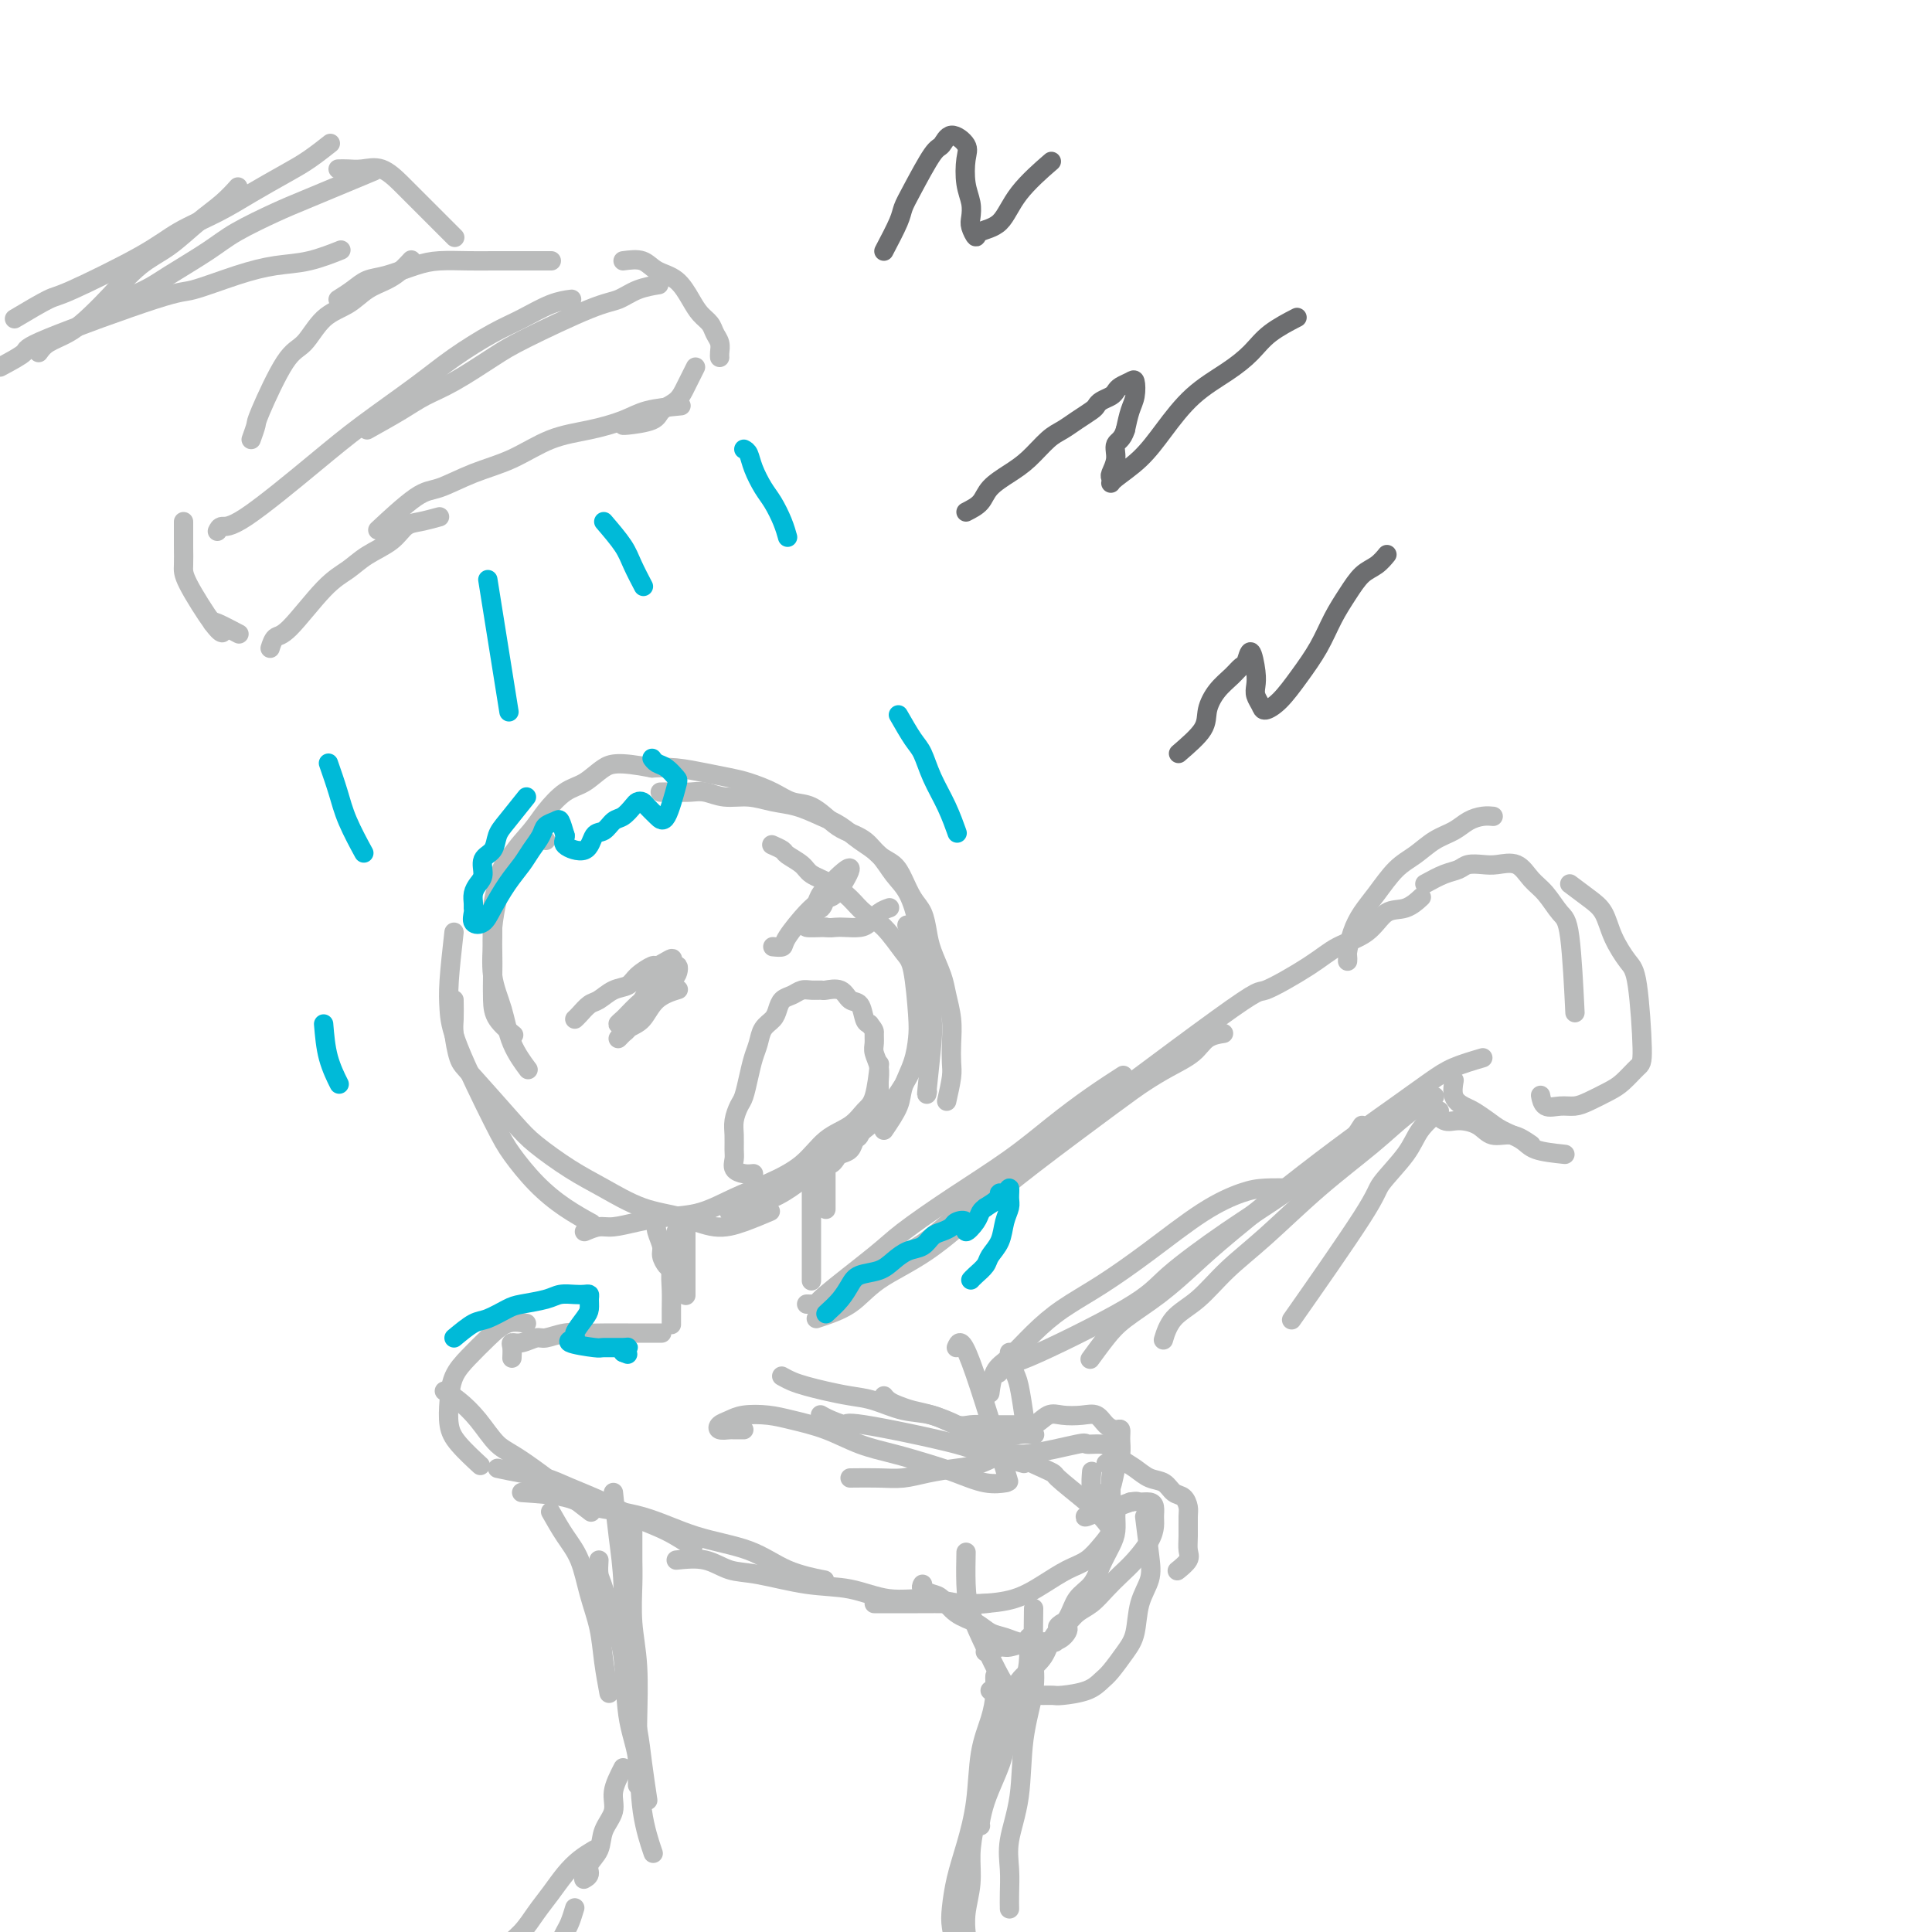 <svg viewBox='0 0 400 400' version='1.1' xmlns='http://www.w3.org/2000/svg' xmlns:xlink='http://www.w3.org/1999/xlink'><g fill='none' stroke='rgb(186,187,187)' stroke-width='4' stroke-linecap='round' stroke-linejoin='round'><path d='M8,73c0.483,-0.681 0.967,-1.361 2,-2c1.033,-0.639 2.616,-1.236 4,-2c1.384,-0.764 2.567,-1.695 4,-3c1.433,-1.305 3.114,-2.985 5,-5c1.886,-2.015 3.977,-4.365 6,-6c2.023,-1.635 3.979,-2.554 6,-4c2.021,-1.446 4.109,-3.418 6,-5c1.891,-1.582 3.586,-2.772 5,-4c1.414,-1.228 2.547,-2.494 3,-3c0.453,-0.506 0.227,-0.253 0,0'/><path d='M0,76c2.165,-1.160 4.331,-2.320 5,-3c0.669,-0.680 -0.157,-0.879 5,-3c5.157,-2.121 16.299,-6.164 22,-8c5.701,-1.836 5.963,-1.466 8,-2c2.037,-0.534 5.850,-1.972 9,-3c3.150,-1.028 5.638,-1.647 8,-2c2.362,-0.353 4.597,-0.441 7,-1c2.403,-0.559 4.972,-1.588 6,-2c1.028,-0.412 0.514,-0.206 0,0'/><path d='M3,66c2.766,-1.643 5.533,-3.286 7,-4c1.467,-0.714 1.635,-0.501 5,-2c3.365,-1.499 9.925,-4.712 14,-7c4.075,-2.288 5.663,-3.651 8,-5c2.337,-1.349 5.422,-2.684 8,-4c2.578,-1.316 4.649,-2.612 7,-4c2.351,-1.388 4.981,-2.867 7,-4c2.019,-1.133 3.428,-1.920 5,-3c1.572,-1.080 3.306,-2.451 4,-3c0.694,-0.549 0.347,-0.274 0,0'/><path d='M23,63c2.601,-1.055 5.203,-2.110 7,-3c1.797,-0.890 2.790,-1.614 5,-3c2.210,-1.386 5.638,-3.434 8,-5c2.362,-1.566 3.658,-2.652 6,-4c2.342,-1.348 5.731,-2.959 8,-4c2.269,-1.041 3.419,-1.511 7,-3c3.581,-1.489 9.595,-3.997 12,-5c2.405,-1.003 1.203,-0.502 0,0'/><path d='M70,35c0.600,-0.019 1.199,-0.038 2,0c0.801,0.038 1.803,0.135 3,0c1.197,-0.135 2.589,-0.500 4,0c1.411,0.500 2.841,1.864 4,3c1.159,1.136 2.048,2.042 3,3c0.952,0.958 1.966,1.968 3,3c1.034,1.032 2.086,2.085 3,3c0.914,0.915 1.690,1.690 2,2c0.310,0.310 0.155,0.155 0,0'/><path d='M52,91c0.435,-1.209 0.870,-2.417 1,-3c0.130,-0.583 -0.044,-0.539 1,-3c1.044,-2.461 3.307,-7.425 5,-10c1.693,-2.575 2.816,-2.759 4,-4c1.184,-1.241 2.428,-3.539 4,-5c1.572,-1.461 3.472,-2.083 5,-3c1.528,-0.917 2.683,-2.127 4,-3c1.317,-0.873 2.796,-1.409 4,-2c1.204,-0.591 2.132,-1.236 3,-2c0.868,-0.764 1.677,-1.647 2,-2c0.323,-0.353 0.162,-0.177 0,0'/><path d='M70,62c1.009,-0.635 2.018,-1.270 3,-2c0.982,-0.730 1.938,-1.555 3,-2c1.062,-0.445 2.230,-0.512 4,-1c1.770,-0.488 4.144,-1.399 6,-2c1.856,-0.601 3.196,-0.893 5,-1c1.804,-0.107 4.072,-0.029 6,0c1.928,0.029 3.515,0.008 5,0c1.485,-0.008 2.868,-0.002 4,0c1.132,0.002 2.015,0.001 3,0c0.985,-0.001 2.073,-0.000 3,0c0.927,0.000 1.693,0.000 2,0c0.307,-0.000 0.153,-0.000 0,0'/><path d='M45,110c0.220,-0.480 0.441,-0.959 1,-1c0.559,-0.041 1.458,0.357 5,-2c3.542,-2.357 9.727,-7.467 14,-11c4.273,-3.533 6.633,-5.487 10,-8c3.367,-2.513 7.740,-5.584 11,-8c3.260,-2.416 5.406,-4.178 8,-6c2.594,-1.822 5.634,-3.704 8,-5c2.366,-1.296 4.057,-2.007 6,-3c1.943,-0.993 4.139,-2.267 6,-3c1.861,-0.733 3.389,-0.924 4,-1c0.611,-0.076 0.306,-0.038 0,0'/><path d='M76,89c2.518,-1.407 5.036,-2.813 7,-4c1.964,-1.187 3.375,-2.153 5,-3c1.625,-0.847 3.463,-1.574 6,-3c2.537,-1.426 5.773,-3.552 8,-5c2.227,-1.448 3.445,-2.220 7,-4c3.555,-1.780 9.447,-4.568 13,-6c3.553,-1.432 4.767,-1.508 6,-2c1.233,-0.492 2.486,-1.402 4,-2c1.514,-0.598 3.290,-0.885 4,-1c0.710,-0.115 0.355,-0.057 0,0'/><path d='M129,54c1.451,-0.193 2.902,-0.385 4,0c1.098,0.385 1.842,1.349 3,2c1.158,0.651 2.730,0.989 4,2c1.270,1.011 2.239,2.693 3,4c0.761,1.307 1.314,2.237 2,3c0.686,0.763 1.504,1.357 2,2c0.496,0.643 0.669,1.335 1,2c0.331,0.665 0.821,1.302 1,2c0.179,0.698 0.048,1.457 0,2c-0.048,0.543 -0.014,0.869 0,1c0.014,0.131 0.007,0.065 0,0'/><path d='M144,76c-0.704,1.397 -1.408,2.795 -2,4c-0.592,1.205 -1.073,2.218 -2,3c-0.927,0.782 -2.301,1.334 -3,2c-0.699,0.666 -0.723,1.447 -2,2c-1.277,0.553 -3.805,0.880 -5,1c-1.195,0.120 -1.056,0.034 -1,0c0.056,-0.034 0.028,-0.017 0,0'/><path d='M141,84c-2.553,0.248 -5.107,0.496 -7,1c-1.893,0.504 -3.126,1.264 -5,2c-1.874,0.736 -4.388,1.448 -7,2c-2.612,0.552 -5.321,0.944 -8,2c-2.679,1.056 -5.329,2.774 -8,4c-2.671,1.226 -5.365,1.958 -8,3c-2.635,1.042 -5.211,2.393 -7,3c-1.789,0.607 -2.789,0.471 -5,2c-2.211,1.529 -5.632,4.723 -7,6c-1.368,1.277 -0.684,0.639 0,0'/><path d='M91,107c-1.408,0.381 -2.816,0.763 -4,1c-1.184,0.237 -2.144,0.330 -3,1c-0.856,0.670 -1.608,1.917 -3,3c-1.392,1.083 -3.423,2.001 -5,3c-1.577,0.999 -2.699,2.079 -4,3c-1.301,0.921 -2.779,1.683 -5,4c-2.221,2.317 -5.183,6.188 -7,8c-1.817,1.812 -2.489,1.565 -3,2c-0.511,0.435 -0.860,1.553 -1,2c-0.140,0.447 -0.070,0.224 0,0'/><path d='M38,108c-0.006,1.721 -0.012,3.442 0,5c0.012,1.558 0.042,2.953 0,4c-0.042,1.047 -0.156,1.744 1,4c1.156,2.256 3.580,6.069 5,8c1.420,1.931 1.834,1.980 2,2c0.166,0.020 0.083,0.010 0,0'/><path d='M44,129c-0.022,-0.222 -0.044,-0.444 1,0c1.044,0.444 3.156,1.556 4,2c0.844,0.444 0.422,0.222 0,0'/><path d='M113,174c-0.754,-0.333 -1.508,-0.665 -3,0c-1.492,0.665 -3.722,2.329 -5,4c-1.278,1.671 -1.604,3.351 -2,5c-0.396,1.649 -0.862,3.269 -1,5c-0.138,1.731 0.051,3.575 0,6c-0.051,2.425 -0.342,5.432 0,8c0.342,2.568 1.319,4.699 2,7c0.681,2.301 1.068,4.773 2,7c0.932,2.227 2.409,4.208 3,5c0.591,0.792 0.295,0.396 0,0'/><path d='M94,193c-0.412,3.680 -0.825,7.360 -1,10c-0.175,2.640 -0.114,4.239 0,6c0.114,1.761 0.279,3.685 2,8c1.721,4.315 4.998,11.020 7,15c2.002,3.980 2.730,5.235 4,7c1.270,1.765 3.083,4.040 5,6c1.917,1.960 3.939,3.605 6,5c2.061,1.395 4.160,2.542 5,3c0.840,0.458 0.420,0.229 0,0'/><path d='M94,207c0.021,1.487 0.043,2.975 0,4c-0.043,1.025 -0.149,1.588 0,3c0.149,1.412 0.555,3.672 1,5c0.445,1.328 0.931,1.722 3,4c2.069,2.278 5.723,6.438 8,9c2.277,2.562 3.177,3.525 5,5c1.823,1.475 4.569,3.461 7,5c2.431,1.539 4.546,2.631 7,4c2.454,1.369 5.247,3.014 8,4c2.753,0.986 5.467,1.311 8,2c2.533,0.689 4.885,1.741 7,2c2.115,0.259 3.992,-0.277 6,-1c2.008,-0.723 4.145,-1.635 5,-2c0.855,-0.365 0.427,-0.182 0,0'/><path d='M121,255c1.043,-0.446 2.086,-0.891 3,-1c0.914,-0.109 1.698,0.119 3,0c1.302,-0.119 3.122,-0.587 5,-1c1.878,-0.413 3.814,-0.773 6,-1c2.186,-0.227 4.621,-0.322 7,-1c2.379,-0.678 4.703,-1.938 7,-3c2.297,-1.062 4.569,-1.927 7,-3c2.431,-1.073 5.022,-2.356 7,-4c1.978,-1.644 3.343,-3.650 5,-5c1.657,-1.350 3.607,-2.044 5,-3c1.393,-0.956 2.229,-2.174 3,-3c0.771,-0.826 1.477,-1.261 2,-3c0.523,-1.739 0.864,-4.783 1,-6c0.136,-1.217 0.068,-0.609 0,0'/><path d='M151,251c1.780,-0.797 3.560,-1.595 5,-2c1.440,-0.405 2.542,-0.418 4,-1c1.458,-0.582 3.274,-1.731 5,-3c1.726,-1.269 3.362,-2.656 5,-4c1.638,-1.344 3.279,-2.644 5,-4c1.721,-1.356 3.523,-2.767 5,-4c1.477,-1.233 2.630,-2.289 4,-4c1.370,-1.711 2.956,-4.076 4,-6c1.044,-1.924 1.546,-3.405 2,-5c0.454,-1.595 0.860,-3.304 1,-5c0.140,-1.696 0.013,-3.380 0,-5c-0.013,-1.620 0.089,-3.177 0,-5c-0.089,-1.823 -0.370,-3.914 -1,-6c-0.630,-2.086 -1.609,-4.167 -2,-5c-0.391,-0.833 -0.196,-0.416 0,0'/><path d='M183,234c1.208,-1.777 2.415,-3.555 3,-5c0.585,-1.445 0.546,-2.558 1,-4c0.454,-1.442 1.399,-3.213 2,-5c0.601,-1.787 0.857,-3.592 1,-5c0.143,-1.408 0.173,-2.421 0,-5c-0.173,-2.579 -0.548,-6.724 -1,-9c-0.452,-2.276 -0.980,-2.682 -2,-4c-1.020,-1.318 -2.532,-3.546 -4,-5c-1.468,-1.454 -2.892,-2.132 -4,-3c-1.108,-0.868 -1.901,-1.924 -3,-3c-1.099,-1.076 -2.503,-2.172 -4,-3c-1.497,-0.828 -3.088,-1.388 -4,-2c-0.912,-0.612 -1.145,-1.274 -2,-2c-0.855,-0.726 -2.332,-1.514 -3,-2c-0.668,-0.486 -0.526,-0.669 -1,-1c-0.474,-0.331 -1.564,-0.809 -2,-1c-0.436,-0.191 -0.218,-0.096 0,0'/><path d='M192,226c-0.115,0.618 -0.230,1.236 0,-1c0.230,-2.236 0.805,-7.325 1,-10c0.195,-2.675 0.011,-2.937 0,-4c-0.011,-1.063 0.150,-2.928 0,-5c-0.150,-2.072 -0.609,-4.353 -1,-6c-0.391,-1.647 -0.712,-2.661 -1,-4c-0.288,-1.339 -0.544,-3.005 -1,-5c-0.456,-1.995 -1.111,-4.320 -2,-6c-0.889,-1.680 -2.011,-2.715 -3,-4c-0.989,-1.285 -1.845,-2.820 -3,-4c-1.155,-1.180 -2.608,-2.003 -4,-3c-1.392,-0.997 -2.724,-2.166 -4,-3c-1.276,-0.834 -2.497,-1.333 -4,-2c-1.503,-0.667 -3.287,-1.503 -5,-2c-1.713,-0.497 -3.354,-0.655 -5,-1c-1.646,-0.345 -3.297,-0.877 -5,-1c-1.703,-0.123 -3.459,0.163 -5,0c-1.541,-0.163 -2.869,-0.776 -4,-1c-1.131,-0.224 -2.066,-0.060 -3,0c-0.934,0.060 -1.867,0.016 -3,0c-1.133,-0.016 -2.467,-0.005 -3,0c-0.533,0.005 -0.267,0.002 0,0'/><path d='M196,228c0.421,-1.863 0.842,-3.727 1,-5c0.158,-1.273 0.055,-1.956 0,-3c-0.055,-1.044 -0.060,-2.449 0,-4c0.060,-1.551 0.185,-3.246 0,-5c-0.185,-1.754 -0.679,-3.565 -1,-5c-0.321,-1.435 -0.470,-2.494 -1,-4c-0.530,-1.506 -1.440,-3.460 -2,-5c-0.560,-1.540 -0.768,-2.668 -1,-4c-0.232,-1.332 -0.488,-2.870 -1,-4c-0.512,-1.130 -1.280,-1.854 -2,-3c-0.720,-1.146 -1.393,-2.716 -2,-4c-0.607,-1.284 -1.148,-2.282 -2,-3c-0.852,-0.718 -2.016,-1.156 -3,-2c-0.984,-0.844 -1.789,-2.095 -3,-3c-1.211,-0.905 -2.829,-1.464 -4,-2c-1.171,-0.536 -1.895,-1.051 -3,-2c-1.105,-0.949 -2.591,-2.334 -4,-3c-1.409,-0.666 -2.742,-0.612 -4,-1c-1.258,-0.388 -2.443,-1.218 -4,-2c-1.557,-0.782 -3.486,-1.516 -5,-2c-1.514,-0.484 -2.612,-0.717 -4,-1c-1.388,-0.283 -3.066,-0.615 -5,-1c-1.934,-0.385 -4.124,-0.824 -6,-1c-1.876,-0.176 -3.438,-0.088 -5,0'/><path d='M135,159c-7.177,-1.401 -8.621,-0.904 -10,0c-1.379,0.904 -2.694,2.214 -4,3c-1.306,0.786 -2.602,1.046 -4,2c-1.398,0.954 -2.899,2.602 -4,4c-1.101,1.398 -1.801,2.547 -3,4c-1.199,1.453 -2.896,3.209 -4,5c-1.104,1.791 -1.616,3.615 -2,5c-0.384,1.385 -0.639,2.330 -1,4c-0.361,1.670 -0.828,4.063 -1,6c-0.172,1.937 -0.049,3.416 0,5c0.049,1.584 0.024,3.273 0,5c-0.024,1.727 -0.048,3.494 0,5c0.048,1.506 0.167,2.752 1,4c0.833,1.248 2.381,2.500 3,3c0.619,0.500 0.310,0.250 0,0'/><path d='M156,243c-0.619,0.064 -1.237,0.127 -2,0c-0.763,-0.127 -1.669,-0.445 -2,-1c-0.331,-0.555 -0.086,-1.346 0,-2c0.086,-0.654 0.012,-1.171 0,-2c-0.012,-0.829 0.038,-1.971 0,-3c-0.038,-1.029 -0.165,-1.945 0,-3c0.165,-1.055 0.622,-2.249 1,-3c0.378,-0.751 0.678,-1.058 1,-2c0.322,-0.942 0.667,-2.517 1,-4c0.333,-1.483 0.653,-2.872 1,-4c0.347,-1.128 0.722,-1.994 1,-3c0.278,-1.006 0.459,-2.153 1,-3c0.541,-0.847 1.443,-1.394 2,-2c0.557,-0.606 0.768,-1.273 1,-2c0.232,-0.727 0.486,-1.516 1,-2c0.514,-0.484 1.288,-0.665 2,-1c0.712,-0.335 1.364,-0.824 2,-1c0.636,-0.176 1.258,-0.040 2,0c0.742,0.040 1.603,-0.016 2,0c0.397,0.016 0.330,0.106 1,0c0.670,-0.106 2.077,-0.407 3,0c0.923,0.407 1.361,1.521 2,2c0.639,0.479 1.480,0.321 2,1c0.520,0.679 0.720,2.194 1,3c0.280,0.806 0.640,0.903 1,1'/><path d='M180,212c1.150,1.437 1.026,1.529 1,2c-0.026,0.471 0.046,1.322 0,2c-0.046,0.678 -0.210,1.183 0,2c0.210,0.817 0.796,1.947 1,3c0.204,1.053 0.027,2.030 0,3c-0.027,0.970 0.095,1.932 0,3c-0.095,1.068 -0.406,2.240 -1,3c-0.594,0.760 -1.472,1.107 -2,2c-0.528,0.893 -0.705,2.333 -1,3c-0.295,0.667 -0.709,0.561 -1,1c-0.291,0.439 -0.459,1.423 -1,2c-0.541,0.577 -1.453,0.746 -2,1c-0.547,0.254 -0.727,0.592 -1,1c-0.273,0.408 -0.639,0.884 -1,1c-0.361,0.116 -0.718,-0.129 -1,0c-0.282,0.129 -0.488,0.633 -1,1c-0.512,0.367 -1.330,0.599 -2,1c-0.670,0.401 -1.191,0.972 -1,1c0.191,0.028 1.096,-0.486 2,-1'/><path d='M169,243c-2.000,2.167 -1.000,1.083 0,0'/><path d='M119,211c0.238,-0.212 0.477,-0.423 1,-1c0.523,-0.577 1.332,-1.519 2,-2c0.668,-0.481 1.195,-0.501 2,-1c0.805,-0.499 1.889,-1.478 3,-2c1.111,-0.522 2.251,-0.587 3,-1c0.749,-0.413 1.108,-1.173 2,-2c0.892,-0.827 2.317,-1.722 3,-2c0.683,-0.278 0.625,0.062 1,0c0.375,-0.062 1.185,-0.526 2,-1c0.815,-0.474 1.637,-0.957 1,0c-0.637,0.957 -2.733,3.355 -4,5c-1.267,1.645 -1.704,2.537 -2,3c-0.296,0.463 -0.449,0.497 -1,1c-0.551,0.503 -1.498,1.475 -2,2c-0.502,0.525 -0.558,0.603 -1,1c-0.442,0.397 -1.269,1.113 -1,1c0.269,-0.113 1.635,-1.057 3,-2'/><path d='M131,210c1.257,-1.109 2.900,-2.883 4,-4c1.100,-1.117 1.658,-1.578 2,-2c0.342,-0.422 0.468,-0.806 1,-1c0.532,-0.194 1.472,-0.200 2,-1c0.528,-0.800 0.646,-2.395 0,-2c-0.646,0.395 -2.057,2.778 -3,4c-0.943,1.222 -1.418,1.282 -2,2c-0.582,0.718 -1.271,2.093 -2,3c-0.729,0.907 -1.497,1.347 -2,2c-0.503,0.653 -0.742,1.520 -1,2c-0.258,0.480 -0.535,0.575 -1,1c-0.465,0.425 -1.119,1.182 -1,1c0.119,-0.182 1.010,-1.303 2,-2c0.990,-0.697 2.080,-0.970 3,-2c0.920,-1.030 1.671,-2.816 3,-4c1.329,-1.184 3.237,-1.767 4,-2c0.763,-0.233 0.382,-0.117 0,0'/><path d='M160,196c0.838,0.088 1.677,0.175 2,0c0.323,-0.175 0.132,-0.614 1,-2c0.868,-1.386 2.796,-3.720 4,-5c1.204,-1.280 1.683,-1.507 2,-2c0.317,-0.493 0.473,-1.251 1,-2c0.527,-0.749 1.424,-1.489 2,-2c0.576,-0.511 0.830,-0.794 1,-1c0.170,-0.206 0.254,-0.335 1,-1c0.746,-0.665 2.153,-1.864 2,-1c-0.153,0.864 -1.868,3.793 -3,5c-1.132,1.207 -1.683,0.691 -2,1c-0.317,0.309 -0.400,1.442 -1,2c-0.600,0.558 -1.718,0.541 -2,1c-0.282,0.459 0.270,1.393 0,2c-0.270,0.607 -1.363,0.888 -1,1c0.363,0.112 2.181,0.056 4,0'/><path d='M171,192c0.838,0.157 1.431,0.050 2,0c0.569,-0.050 1.112,-0.041 2,0c0.888,0.041 2.119,0.116 3,0c0.881,-0.116 1.411,-0.423 2,-1c0.589,-0.577 1.235,-1.425 2,-2c0.765,-0.575 1.647,-0.879 2,-1c0.353,-0.121 0.176,-0.061 0,0'/><path d='M136,253c-0.120,0.551 -0.240,1.102 0,2c0.240,0.898 0.838,2.143 1,3c0.162,0.857 -0.114,1.326 0,2c0.114,0.674 0.618,1.552 1,2c0.382,0.448 0.641,0.467 1,1c0.359,0.533 0.817,1.581 1,2c0.183,0.419 0.092,0.210 0,0'/><path d='M142,252c0.000,1.361 0.000,2.722 0,4c0.000,1.278 0.000,2.474 0,3c0.000,0.526 0.000,0.383 0,1c-0.000,0.617 0.000,1.994 0,3c0.000,1.006 0.000,1.641 0,2c0.000,0.359 0.000,0.443 0,1c0.000,0.557 0.000,1.588 0,2c0.000,0.412 0.000,0.206 0,0'/><path d='M140,255c0.008,0.670 0.016,1.340 0,2c-0.016,0.660 -0.057,1.309 0,2c0.057,0.691 0.211,1.422 0,2c-0.211,0.578 -0.789,1.003 -1,2c-0.211,0.997 -0.057,2.566 0,4c0.057,1.434 0.015,2.732 0,4c-0.015,1.268 -0.004,2.505 0,3c0.004,0.495 0.002,0.247 0,0'/><path d='M168,240c0.000,1.587 0.000,3.173 0,6c0.000,2.827 0.000,6.894 0,9c0.000,2.106 0.000,2.249 0,3c-0.000,0.751 0.000,2.108 0,3c0.000,0.892 0.000,1.317 0,2c0.000,0.683 0.000,1.624 0,2c0.000,0.376 0.000,0.188 0,0'/><path d='M171,241c0.000,1.667 0.000,3.333 0,5c0.000,1.667 0.000,3.333 0,4c-0.000,0.667 0.000,0.333 0,0'/><path d='M137,276c-0.676,0.000 -1.352,0.000 -2,0c-0.648,-0.000 -1.267,-0.001 -2,0c-0.733,0.001 -1.579,0.004 -3,0c-1.421,-0.004 -3.415,-0.016 -5,0c-1.585,0.016 -2.760,0.061 -4,0c-1.240,-0.061 -2.546,-0.227 -4,0c-1.454,0.227 -3.055,0.847 -4,1c-0.945,0.153 -1.234,-0.162 -2,0c-0.766,0.162 -2.009,0.800 -3,1c-0.991,0.200 -1.730,-0.039 -2,0c-0.270,0.039 -0.073,0.357 0,1c0.073,0.643 0.021,1.612 0,2c-0.021,0.388 -0.010,0.194 0,0'/><path d='M109,274c-1.337,-0.242 -2.673,-0.485 -4,0c-1.327,0.485 -2.644,1.697 -4,3c-1.356,1.303 -2.752,2.696 -4,4c-1.248,1.304 -2.348,2.518 -3,4c-0.652,1.482 -0.857,3.231 -1,5c-0.143,1.769 -0.224,3.557 0,5c0.224,1.443 0.753,2.542 2,4c1.247,1.458 3.214,3.274 4,4c0.786,0.726 0.393,0.363 0,0'/><path d='M92,288c0.913,0.531 1.826,1.062 3,2c1.174,0.938 2.607,2.285 4,4c1.393,1.715 2.744,3.800 4,5c1.256,1.200 2.415,1.515 6,4c3.585,2.485 9.596,7.138 12,9c2.404,1.862 1.202,0.931 0,0'/><path d='M103,304c1.652,0.351 3.303,0.702 5,1c1.697,0.298 3.439,0.543 5,1c1.561,0.457 2.941,1.125 5,2c2.059,0.875 4.798,1.958 7,3c2.202,1.042 3.869,2.042 6,3c2.131,0.958 4.728,1.873 7,3c2.272,1.127 4.221,2.465 5,3c0.779,0.535 0.390,0.268 0,0'/><path d='M108,309c3.359,0.229 6.717,0.458 9,1c2.283,0.542 3.489,1.398 6,2c2.511,0.602 6.327,0.950 10,2c3.673,1.050 7.202,2.804 11,4c3.798,1.196 7.863,1.836 11,3c3.137,1.164 5.345,2.852 8,4c2.655,1.148 5.759,1.757 7,2c1.241,0.243 0.621,0.122 0,0'/><path d='M140,323c2.086,-0.211 4.173,-0.423 6,0c1.827,0.423 3.395,1.480 5,2c1.605,0.520 3.246,0.502 6,1c2.754,0.498 6.622,1.510 10,2c3.378,0.490 6.265,0.457 9,1c2.735,0.543 5.319,1.662 8,2c2.681,0.338 5.461,-0.105 8,0c2.539,0.105 4.837,0.759 7,1c2.163,0.241 4.189,0.069 5,0c0.811,-0.069 0.405,-0.034 0,0'/><path d='M181,332c0.187,0.000 0.375,0.000 1,0c0.625,-0.000 1.688,-0.002 3,0c1.312,0.002 2.874,0.006 5,0c2.126,-0.006 4.816,-0.022 7,0c2.184,0.022 3.862,0.081 6,0c2.138,-0.081 4.736,-0.304 7,-1c2.264,-0.696 4.194,-1.866 6,-3c1.806,-1.134 3.489,-2.232 5,-3c1.511,-0.768 2.850,-1.206 4,-2c1.150,-0.794 2.112,-1.946 3,-3c0.888,-1.054 1.702,-2.011 2,-3c0.298,-0.989 0.081,-2.009 0,-3c-0.081,-0.991 -0.025,-1.954 0,-3c0.025,-1.046 0.021,-2.175 0,-3c-0.021,-0.825 -0.057,-1.345 0,-2c0.057,-0.655 0.208,-1.446 0,-2c-0.208,-0.554 -0.774,-0.873 -1,-1c-0.226,-0.127 -0.113,-0.064 0,0'/><path d='M229,320c0.607,-0.980 1.215,-1.960 1,-3c-0.215,-1.040 -1.251,-2.141 -2,-3c-0.749,-0.859 -1.209,-1.476 -3,-3c-1.791,-1.524 -4.912,-3.956 -6,-5c-1.088,-1.044 -0.143,-0.699 -3,-2c-2.857,-1.301 -9.518,-4.246 -13,-6c-3.482,-1.754 -3.787,-2.315 -5,-3c-1.213,-0.685 -3.334,-1.494 -5,-2c-1.666,-0.506 -2.877,-0.710 -4,-1c-1.123,-0.290 -2.157,-0.665 -3,-1c-0.843,-0.335 -1.496,-0.629 -2,-1c-0.504,-0.371 -0.858,-0.820 -1,-1c-0.142,-0.180 -0.071,-0.090 0,0'/><path d='M212,303c-1.129,-0.337 -2.258,-0.674 -4,-1c-1.742,-0.326 -4.098,-0.640 -5,-1c-0.902,-0.360 -0.351,-0.766 -5,-2c-4.649,-1.234 -14.500,-3.298 -19,-4c-4.500,-0.702 -3.649,-0.044 -4,0c-0.351,0.044 -1.902,-0.527 -3,-1c-1.098,-0.473 -1.742,-0.850 -2,-1c-0.258,-0.150 -0.129,-0.075 0,0'/><path d='M210,295c-1.003,-0.004 -2.006,-0.008 -3,0c-0.994,0.008 -1.979,0.028 -3,0c-1.021,-0.028 -2.078,-0.105 -3,0c-0.922,0.105 -1.708,0.393 -3,0c-1.292,-0.393 -3.090,-1.467 -5,-2c-1.910,-0.533 -3.932,-0.524 -6,-1c-2.068,-0.476 -4.181,-1.437 -6,-2c-1.819,-0.563 -3.342,-0.729 -5,-1c-1.658,-0.271 -3.450,-0.647 -5,-1c-1.550,-0.353 -2.859,-0.682 -4,-1c-1.141,-0.318 -2.115,-0.624 -3,-1c-0.885,-0.376 -1.681,-0.822 -2,-1c-0.319,-0.178 -0.159,-0.089 0,0'/><path d='M154,296c-0.790,0.007 -1.579,0.013 -2,0c-0.421,-0.013 -0.473,-0.046 -1,0c-0.527,0.046 -1.527,0.169 -2,0c-0.473,-0.169 -0.418,-0.631 0,-1c0.418,-0.369 1.201,-0.644 2,-1c0.799,-0.356 1.615,-0.793 3,-1c1.385,-0.207 3.341,-0.183 5,0c1.659,0.183 3.023,0.524 5,1c1.977,0.476 4.568,1.086 7,2c2.432,0.914 4.705,2.133 7,3c2.295,0.867 4.612,1.381 7,2c2.388,0.619 4.847,1.343 7,2c2.153,0.657 4.000,1.248 6,2c2.000,0.752 4.154,1.664 6,2c1.846,0.336 3.385,0.096 4,0c0.615,-0.096 0.308,-0.048 0,0'/><path d='M176,306c2.081,-0.023 4.162,-0.046 6,0c1.838,0.046 3.433,0.162 5,0c1.567,-0.162 3.105,-0.602 5,-1c1.895,-0.398 4.148,-0.755 6,-1c1.852,-0.245 3.303,-0.377 5,-1c1.697,-0.623 3.641,-1.737 5,-2c1.359,-0.263 2.132,0.324 5,0c2.868,-0.324 7.831,-1.559 10,-2c2.169,-0.441 1.543,-0.088 2,0c0.457,0.088 1.998,-0.089 3,0c1.002,0.089 1.465,0.442 2,1c0.535,0.558 1.140,1.319 2,2c0.860,0.681 1.974,1.281 3,2c1.026,0.719 1.963,1.558 3,2c1.037,0.442 2.173,0.487 3,1c0.827,0.513 1.346,1.495 2,2c0.654,0.505 1.443,0.534 2,1c0.557,0.466 0.883,1.370 1,2c0.117,0.630 0.024,0.985 0,2c-0.024,1.015 0.021,2.689 0,4c-0.021,1.311 -0.109,2.259 0,3c0.109,0.741 0.414,1.277 0,2c-0.414,0.723 -1.547,1.635 -2,2c-0.453,0.365 -0.227,0.182 0,0'/><path d='M237,314c0.367,2.925 0.734,5.849 1,8c0.266,2.151 0.429,3.528 0,5c-0.429,1.472 -1.452,3.037 -2,5c-0.548,1.963 -0.623,4.322 -1,6c-0.377,1.678 -1.057,2.674 -2,4c-0.943,1.326 -2.150,2.982 -3,4c-0.850,1.018 -1.344,1.397 -2,2c-0.656,0.603 -1.473,1.429 -3,2c-1.527,0.571 -3.764,0.885 -5,1c-1.236,0.115 -1.472,0.029 -2,0c-0.528,-0.029 -1.348,-0.000 -2,0c-0.652,0.000 -1.136,-0.027 -2,0c-0.864,0.027 -2.109,0.108 -3,0c-0.891,-0.108 -1.430,-0.406 -2,-1c-0.570,-0.594 -1.172,-1.484 -2,-3c-0.828,-1.516 -1.882,-3.658 -3,-6c-1.118,-2.342 -2.300,-4.886 -3,-7c-0.700,-2.114 -0.919,-3.800 -1,-6c-0.081,-2.200 -0.023,-4.914 0,-6c0.023,-1.086 0.012,-0.543 0,0'/><path d='M167,270c0.889,0.013 1.779,0.026 2,0c0.221,-0.026 -0.226,-0.090 2,-2c2.226,-1.910 7.124,-5.664 10,-8c2.876,-2.336 3.730,-3.254 6,-5c2.270,-1.746 5.958,-4.321 10,-7c4.042,-2.679 8.440,-5.461 12,-8c3.560,-2.539 6.284,-4.835 9,-7c2.716,-2.165 5.423,-4.198 8,-6c2.577,-1.802 5.022,-3.372 6,-4c0.978,-0.628 0.489,-0.314 0,0'/><path d='M169,273c2.509,-0.824 5.017,-1.648 7,-3c1.983,-1.352 3.440,-3.233 6,-5c2.560,-1.767 6.224,-3.421 10,-6c3.776,-2.579 7.663,-6.083 11,-9c3.337,-2.917 6.122,-5.245 11,-9c4.878,-3.755 11.847,-8.936 16,-12c4.153,-3.064 5.488,-4.012 7,-5c1.512,-0.988 3.201,-2.016 5,-3c1.799,-0.984 3.709,-1.924 5,-3c1.291,-1.076 1.963,-2.290 3,-3c1.037,-0.710 2.439,-0.917 3,-1c0.561,-0.083 0.280,-0.041 0,0'/><path d='M179,265c0.823,-0.038 1.647,-0.075 3,-1c1.353,-0.925 3.237,-2.737 5,-4c1.763,-1.263 3.407,-1.977 6,-4c2.593,-2.023 6.136,-5.356 8,-7c1.864,-1.644 2.050,-1.599 12,-9c9.950,-7.401 29.662,-22.250 39,-29c9.338,-6.750 8.300,-5.403 10,-6c1.700,-0.597 6.138,-3.139 9,-5c2.862,-1.861 4.147,-3.042 6,-4c1.853,-0.958 4.273,-1.693 6,-3c1.727,-1.307 2.762,-3.185 4,-4c1.238,-0.815 2.679,-0.565 4,-1c1.321,-0.435 2.520,-1.553 3,-2c0.480,-0.447 0.240,-0.224 0,0'/><path d='M279,199c0.019,-0.404 0.038,-0.809 0,-1c-0.038,-0.191 -0.131,-0.169 0,-1c0.131,-0.831 0.488,-2.515 1,-4c0.512,-1.485 1.178,-2.772 2,-4c0.822,-1.228 1.798,-2.398 3,-4c1.202,-1.602 2.628,-3.637 4,-5c1.372,-1.363 2.688,-2.054 4,-3c1.312,-0.946 2.618,-2.148 4,-3c1.382,-0.852 2.840,-1.352 4,-2c1.160,-0.648 2.022,-1.442 3,-2c0.978,-0.558 2.071,-0.881 3,-1c0.929,-0.119 1.694,-0.034 2,0c0.306,0.034 0.153,0.017 0,0'/><path d='M295,183c1.392,-0.762 2.783,-1.524 4,-2c1.217,-0.476 2.258,-0.666 3,-1c0.742,-0.334 1.185,-0.812 2,-1c0.815,-0.188 2.003,-0.085 3,0c0.997,0.085 1.804,0.152 3,0c1.196,-0.152 2.782,-0.523 4,0c1.218,0.523 2.067,1.940 3,3c0.933,1.060 1.949,1.765 3,3c1.051,1.235 2.137,3.001 3,4c0.863,0.999 1.501,1.230 2,5c0.499,3.770 0.857,11.077 1,14c0.143,2.923 0.072,1.461 0,0'/><path d='M325,183c1.391,1.043 2.782,2.086 4,3c1.218,0.914 2.264,1.698 3,3c0.736,1.302 1.163,3.120 2,5c0.837,1.880 2.086,3.820 3,5c0.914,1.180 1.495,1.600 2,5c0.505,3.400 0.935,9.779 1,13c0.065,3.221 -0.237,3.284 -1,4c-0.763,0.716 -1.989,2.086 -3,3c-1.011,0.914 -1.808,1.371 -3,2c-1.192,0.629 -2.778,1.429 -4,2c-1.222,0.571 -2.079,0.913 -3,1c-0.921,0.087 -1.907,-0.080 -3,0c-1.093,0.080 -2.294,0.406 -3,0c-0.706,-0.406 -0.916,-1.545 -1,-2c-0.084,-0.455 -0.042,-0.228 0,0'/><path d='M324,239c-2.299,-0.245 -4.598,-0.489 -6,-1c-1.402,-0.511 -1.908,-1.288 -3,-2c-1.092,-0.712 -2.769,-1.358 -4,-2c-1.231,-0.642 -2.014,-1.279 -3,-2c-0.986,-0.721 -2.173,-1.525 -3,-2c-0.827,-0.475 -1.294,-0.622 -2,-1c-0.706,-0.378 -1.652,-0.986 -2,-2c-0.348,-1.014 -0.100,-2.432 0,-3c0.100,-0.568 0.050,-0.284 0,0'/><path d='M317,237c-1.302,-0.897 -2.603,-1.793 -4,-2c-1.397,-0.207 -2.889,0.277 -4,0c-1.111,-0.277 -1.839,-1.315 -3,-2c-1.161,-0.685 -2.754,-1.019 -4,-1c-1.246,0.019 -2.143,0.390 -3,0c-0.857,-0.390 -1.673,-1.540 -2,-2c-0.327,-0.460 -0.163,-0.230 0,0'/><path d='M298,230c-1.498,1.290 -2.996,2.580 -4,4c-1.004,1.420 -1.515,2.969 -3,5c-1.485,2.031 -3.944,4.544 -5,6c-1.056,1.456 -0.707,1.853 -4,7c-3.293,5.147 -10.226,15.042 -13,19c-2.774,3.958 -1.387,1.979 0,0'/><path d='M297,227c-2.002,1.215 -4.004,2.430 -6,4c-1.996,1.570 -3.985,3.494 -7,6c-3.015,2.506 -7.056,5.593 -11,9c-3.944,3.407 -7.793,7.134 -11,10c-3.207,2.866 -5.774,4.870 -8,7c-2.226,2.130 -4.112,4.385 -6,6c-1.888,1.615 -3.777,2.589 -5,4c-1.223,1.411 -1.778,3.260 -2,4c-0.222,0.740 -0.111,0.370 0,0'/><path d='M307,219c-2.144,0.630 -4.287,1.260 -6,2c-1.713,0.740 -2.995,1.589 -5,3c-2.005,1.411 -4.733,3.383 -7,5c-2.267,1.617 -4.074,2.879 -7,5c-2.926,2.121 -6.971,5.102 -12,9c-5.029,3.898 -11.040,8.712 -15,12c-3.960,3.288 -5.867,5.050 -8,7c-2.133,1.950 -4.491,4.089 -7,6c-2.509,1.911 -5.167,3.595 -7,5c-1.833,1.405 -2.840,2.532 -4,4c-1.160,1.468 -2.474,3.277 -3,4c-0.526,0.723 -0.263,0.362 0,0'/><path d='M282,233c-0.871,1.372 -1.742,2.743 -3,4c-1.258,1.257 -2.905,2.398 -5,4c-2.095,1.602 -4.640,3.664 -8,6c-3.360,2.336 -7.536,4.946 -12,8c-4.464,3.054 -9.218,6.553 -12,9c-2.782,2.447 -3.594,3.844 -9,7c-5.406,3.156 -15.408,8.073 -20,10c-4.592,1.927 -3.775,0.865 -4,1c-0.225,0.135 -1.493,1.467 -2,2c-0.507,0.533 -0.254,0.266 0,0'/><path d='M268,246c-2.141,-0.044 -4.282,-0.088 -6,0c-1.718,0.088 -3.014,0.308 -5,1c-1.986,0.692 -4.662,1.856 -8,4c-3.338,2.144 -7.337,5.267 -11,8c-3.663,2.733 -6.988,5.076 -10,7c-3.012,1.924 -5.711,3.431 -8,5c-2.289,1.569 -4.169,3.202 -6,5c-1.831,1.798 -3.615,3.760 -5,5c-1.385,1.240 -2.373,1.757 -3,3c-0.627,1.243 -0.893,3.212 -1,4c-0.107,0.788 -0.053,0.394 0,0'/><path d='M198,279c0.489,-1.178 0.978,-2.356 3,3c2.022,5.356 5.578,17.244 7,22c1.422,4.756 0.711,2.378 0,0'/><path d='M209,280c0.339,1.530 0.679,3.060 1,4c0.321,0.940 0.625,1.292 1,3c0.375,1.708 0.821,4.774 1,6c0.179,1.226 0.089,0.613 0,0'/><path d='M114,313c0.974,1.714 1.948,3.429 3,5c1.052,1.571 2.180,3.000 3,5c0.820,2.000 1.330,4.572 2,7c0.670,2.428 1.499,4.713 2,7c0.501,2.287 0.673,4.577 1,7c0.327,2.423 0.808,4.978 1,6c0.192,1.022 0.096,0.511 0,0'/><path d='M131,317c0.002,0.493 0.004,0.986 0,2c-0.004,1.014 -0.015,2.549 0,4c0.015,1.451 0.057,2.818 0,5c-0.057,2.182 -0.211,5.177 0,8c0.211,2.823 0.789,5.472 1,9c0.211,3.528 0.057,7.935 0,11c-0.057,3.065 -0.015,4.787 0,7c0.015,2.213 0.004,4.918 0,6c-0.004,1.082 -0.002,0.541 0,0'/><path d='M127,309c0.305,2.951 0.610,5.902 1,9c0.390,3.098 0.864,6.345 1,10c0.136,3.655 -0.065,7.720 0,11c0.065,3.280 0.396,5.777 1,9c0.604,3.223 1.482,7.173 2,10c0.518,2.827 0.678,4.530 1,7c0.322,2.470 0.806,5.706 1,7c0.194,1.294 0.097,0.647 0,0'/><path d='M124,323c-0.068,1.106 -0.135,2.212 0,3c0.135,0.788 0.474,1.258 1,3c0.526,1.742 1.239,4.756 2,7c0.761,2.244 1.570,3.720 2,7c0.430,3.280 0.480,8.365 1,12c0.520,3.635 1.511,5.820 2,9c0.489,3.180 0.478,7.356 1,11c0.522,3.644 1.578,6.755 2,8c0.422,1.245 0.211,0.622 0,0'/><path d='M213,339c0.027,1.291 0.054,2.581 0,4c-0.054,1.419 -0.189,2.966 -1,5c-0.811,2.034 -2.298,4.555 -3,7c-0.702,2.445 -0.619,4.813 -1,7c-0.381,2.187 -1.226,4.194 -2,6c-0.774,1.806 -1.475,3.412 -2,5c-0.525,1.588 -0.872,3.158 -1,4c-0.128,0.842 -0.037,0.955 0,1c0.037,0.045 0.018,0.023 0,0'/><path d='M214,333c-0.057,3.656 -0.114,7.313 0,10c0.114,2.687 0.398,4.405 0,7c-0.398,2.595 -1.480,6.066 -2,10c-0.520,3.934 -0.479,8.329 -1,12c-0.521,3.671 -1.604,6.616 -2,9c-0.396,2.384 -0.106,4.206 0,6c0.106,1.794 0.029,3.560 0,5c-0.029,1.440 -0.008,2.554 0,3c0.008,0.446 0.004,0.223 0,0'/><path d='M206,348c0.097,1.608 0.194,3.215 0,5c-0.194,1.785 -0.678,3.746 -1,6c-0.322,2.254 -0.482,4.801 -1,8c-0.518,3.199 -1.393,7.050 -2,10c-0.607,2.950 -0.947,4.998 -1,7c-0.053,2.002 0.182,3.959 0,6c-0.182,2.041 -0.780,4.165 -1,6c-0.220,1.835 -0.063,3.381 0,4c0.063,0.619 0.031,0.309 0,0'/><path d='M206,347c-0.015,0.195 -0.031,0.390 0,1c0.031,0.610 0.108,1.634 0,3c-0.108,1.366 -0.400,3.073 -1,5c-0.600,1.927 -1.509,4.073 -2,7c-0.491,2.927 -0.563,6.634 -1,10c-0.437,3.366 -1.238,6.389 -2,9c-0.762,2.611 -1.483,4.808 -2,7c-0.517,2.192 -0.829,4.377 -1,6c-0.171,1.623 -0.200,2.682 0,4c0.200,1.318 0.631,2.893 0,4c-0.631,1.107 -2.323,1.745 -3,2c-0.677,0.255 -0.338,0.128 0,0'/><path d='M129,366c-0.902,1.755 -1.805,3.509 -2,5c-0.195,1.491 0.317,2.718 0,4c-0.317,1.282 -1.462,2.620 -2,4c-0.538,1.380 -0.470,2.801 -1,4c-0.530,1.199 -1.657,2.177 -2,3c-0.343,0.823 0.100,1.491 0,2c-0.100,0.509 -0.743,0.860 -1,1c-0.257,0.140 -0.129,0.070 0,0'/><path d='M123,383c-1.000,0.602 -1.999,1.203 -3,2c-1.001,0.797 -2.003,1.789 -3,3c-0.997,1.211 -1.990,2.642 -3,4c-1.010,1.358 -2.036,2.644 -3,4c-0.964,1.356 -1.866,2.780 -3,4c-1.134,1.220 -2.500,2.234 -3,3c-0.500,0.766 -0.135,1.283 0,2c0.135,0.717 0.038,1.633 0,2c-0.038,0.367 -0.019,0.183 0,0'/><path d='M119,395c-0.332,1.086 -0.663,2.172 -1,3c-0.337,0.828 -0.678,1.397 -1,2c-0.322,0.603 -0.625,1.239 -1,2c-0.375,0.761 -0.821,1.646 -1,2c-0.179,0.354 -0.089,0.177 0,0'/><path d='M201,298c0.633,-0.030 1.266,-0.061 2,0c0.734,0.061 1.568,0.212 3,0c1.432,-0.212 3.463,-0.788 5,-1c1.537,-0.212 2.582,-0.061 3,0c0.418,0.061 0.209,0.030 0,0'/></g>
<g fill='none' stroke='rgb(0,186,216)' stroke-width='4' stroke-linecap='round' stroke-linejoin='round'><path d='M154,93c0.358,0.187 0.715,0.374 1,1c0.285,0.626 0.497,1.692 1,3c0.503,1.308 1.298,2.859 2,4c0.702,1.141 1.312,1.873 2,3c0.688,1.127 1.454,2.650 2,4c0.546,1.350 0.870,2.529 1,3c0.130,0.471 0.065,0.236 0,0'/><path d='M125,108c1.524,1.780 3.048,3.560 4,5c0.952,1.440 1.333,2.542 2,4c0.667,1.458 1.619,3.274 2,4c0.381,0.726 0.190,0.363 0,0'/><path d='M101,120c1.667,10.417 3.333,20.833 4,25c0.667,4.167 0.333,2.083 0,0'/><path d='M68,158c0.708,2.036 1.417,4.071 2,6c0.583,1.929 1.042,3.750 2,6c0.958,2.250 2.417,4.929 3,6c0.583,1.071 0.292,0.536 0,0'/><path d='M67,212c0.200,2.400 0.400,4.800 1,7c0.600,2.200 1.600,4.200 2,5c0.400,0.800 0.200,0.400 0,0'/><path d='M186,148c1.082,1.887 2.164,3.774 3,5c0.836,1.226 1.426,1.790 2,3c0.574,1.210 1.133,3.067 2,5c0.867,1.933 2.041,3.944 3,6c0.959,2.056 1.703,4.159 2,5c0.297,0.841 0.149,0.421 0,0'/><path d='M171,272c1.075,-0.984 2.150,-1.968 3,-3c0.850,-1.032 1.476,-2.112 2,-3c0.524,-0.888 0.945,-1.585 2,-2c1.055,-0.415 2.744,-0.549 4,-1c1.256,-0.451 2.079,-1.220 3,-2c0.921,-0.780 1.938,-1.571 3,-2c1.062,-0.429 2.167,-0.496 3,-1c0.833,-0.504 1.394,-1.444 2,-2c0.606,-0.556 1.257,-0.728 2,-1c0.743,-0.272 1.579,-0.643 2,-1c0.421,-0.357 0.427,-0.701 1,-1c0.573,-0.299 1.711,-0.552 2,0c0.289,0.552 -0.273,1.911 0,2c0.273,0.089 1.381,-1.091 2,-2c0.619,-0.909 0.748,-1.545 1,-2c0.252,-0.455 0.626,-0.727 1,-1'/><path d='M204,250c4.658,-2.869 3.301,-3.040 3,-3c-0.301,0.040 0.452,0.292 1,0c0.548,-0.292 0.891,-1.127 1,-1c0.109,0.127 -0.016,1.217 0,2c0.016,0.783 0.174,1.259 0,2c-0.174,0.741 -0.680,1.746 -1,3c-0.320,1.254 -0.454,2.756 -1,4c-0.546,1.244 -1.506,2.228 -2,3c-0.494,0.772 -0.524,1.331 -1,2c-0.476,0.669 -1.397,1.449 -2,2c-0.603,0.551 -0.886,0.872 -1,1c-0.114,0.128 -0.057,0.064 0,0'/><path d='M109,165c-1.478,1.854 -2.956,3.708 -4,5c-1.044,1.292 -1.656,2.023 -2,3c-0.344,0.977 -0.422,2.201 -1,3c-0.578,0.799 -1.658,1.173 -2,2c-0.342,0.827 0.052,2.106 0,3c-0.052,0.894 -0.549,1.404 -1,2c-0.451,0.596 -0.854,1.277 -1,2c-0.146,0.723 -0.033,1.488 0,2c0.033,0.512 -0.014,0.771 0,1c0.014,0.229 0.089,0.428 0,1c-0.089,0.572 -0.344,1.517 0,2c0.344,0.483 1.285,0.503 2,0c0.715,-0.503 1.204,-1.528 2,-3c0.796,-1.472 1.900,-3.392 3,-5c1.100,-1.608 2.196,-2.903 3,-4c0.804,-1.097 1.315,-1.995 2,-3c0.685,-1.005 1.546,-2.117 2,-3c0.454,-0.883 0.503,-1.536 1,-2c0.497,-0.464 1.441,-0.740 2,-1c0.559,-0.260 0.731,-0.503 1,0c0.269,0.503 0.634,1.751 1,3'/><path d='M117,173c0.092,0.810 -0.677,1.334 0,2c0.677,0.666 2.800,1.472 4,1c1.200,-0.472 1.477,-2.224 2,-3c0.523,-0.776 1.292,-0.576 2,-1c0.708,-0.424 1.356,-1.473 2,-2c0.644,-0.527 1.285,-0.531 2,-1c0.715,-0.469 1.504,-1.402 2,-2c0.496,-0.598 0.699,-0.862 1,-1c0.301,-0.138 0.701,-0.149 1,0c0.299,0.149 0.498,0.458 1,1c0.502,0.542 1.306,1.315 2,2c0.694,0.685 1.280,1.281 2,0c0.720,-1.281 1.576,-4.438 2,-6c0.424,-1.562 0.415,-1.529 0,-2c-0.415,-0.471 -1.235,-1.446 -2,-2c-0.765,-0.554 -1.475,-0.688 -2,-1c-0.525,-0.312 -0.864,-0.804 -1,-1c-0.136,-0.196 -0.068,-0.098 0,0'/><path d='M94,277c1.457,-1.209 2.915,-2.418 4,-3c1.085,-0.582 1.798,-0.538 3,-1c1.202,-0.462 2.892,-1.430 4,-2c1.108,-0.570 1.634,-0.741 3,-1c1.366,-0.259 3.571,-0.606 5,-1c1.429,-0.394 2.082,-0.836 3,-1c0.918,-0.164 2.103,-0.052 3,0c0.897,0.052 1.507,0.043 2,0c0.493,-0.043 0.870,-0.120 1,0c0.130,0.120 0.013,0.438 0,1c-0.013,0.562 0.079,1.369 0,2c-0.079,0.631 -0.329,1.087 -1,2c-0.671,0.913 -1.763,2.283 -2,3c-0.237,0.717 0.381,0.781 0,1c-0.381,0.219 -1.762,0.594 -1,1c0.762,0.406 3.665,0.844 5,1c1.335,0.156 1.100,0.032 2,0c0.900,-0.032 2.935,0.030 4,0c1.065,-0.030 1.162,-0.151 1,0c-0.162,0.151 -0.581,0.576 -1,1'/><path d='M129,280c1.667,0.667 0.833,0.333 0,0'/></g>
<g fill='none' stroke='rgb(109,110,112)' stroke-width='4' stroke-linecap='round' stroke-linejoin='round'><path d='M200,106c1.138,-0.580 2.275,-1.160 3,-2c0.725,-0.840 1.037,-1.940 2,-3c0.963,-1.060 2.578,-2.079 4,-3c1.422,-0.921 2.650,-1.742 4,-3c1.350,-1.258 2.820,-2.953 4,-4c1.180,-1.047 2.069,-1.446 3,-2c0.931,-0.554 1.902,-1.262 3,-2c1.098,-0.738 2.322,-1.507 3,-2c0.678,-0.493 0.811,-0.709 1,-1c0.189,-0.291 0.436,-0.655 1,-1c0.564,-0.345 1.447,-0.669 2,-1c0.553,-0.331 0.776,-0.668 1,-1c0.224,-0.332 0.449,-0.659 1,-1c0.551,-0.341 1.427,-0.696 2,-1c0.573,-0.304 0.844,-0.556 1,0c0.156,0.556 0.196,1.919 0,3c-0.196,1.081 -0.627,1.880 -1,3c-0.373,1.120 -0.686,2.560 -1,4'/><path d='M233,89c-0.624,2.090 -1.684,2.315 -2,3c-0.316,0.685 0.111,1.829 0,3c-0.111,1.171 -0.761,2.370 -1,3c-0.239,0.630 -0.068,0.692 0,1c0.068,0.308 0.031,0.863 0,1c-0.031,0.137 -0.057,-0.143 1,-1c1.057,-0.857 3.196,-2.290 5,-4c1.804,-1.710 3.274,-3.696 5,-6c1.726,-2.304 3.707,-4.926 6,-7c2.293,-2.074 4.899,-3.600 7,-5c2.101,-1.400 3.697,-2.674 5,-4c1.303,-1.326 2.312,-2.703 4,-4c1.688,-1.297 4.054,-2.513 5,-3c0.946,-0.487 0.473,-0.243 0,0'/><path d='M244,156c2.040,-1.761 4.080,-3.523 5,-5c0.920,-1.477 0.719,-2.670 1,-4c0.281,-1.330 1.045,-2.798 2,-4c0.955,-1.202 2.102,-2.138 3,-3c0.898,-0.862 1.547,-1.651 2,-2c0.453,-0.349 0.709,-0.259 1,-1c0.291,-0.741 0.617,-2.311 1,-2c0.383,0.311 0.822,2.505 1,4c0.178,1.495 0.094,2.292 0,3c-0.094,0.708 -0.199,1.328 0,2c0.199,0.672 0.703,1.396 1,2c0.297,0.604 0.386,1.089 1,1c0.614,-0.089 1.753,-0.753 3,-2c1.247,-1.247 2.602,-3.076 4,-5c1.398,-1.924 2.839,-3.943 4,-6c1.161,-2.057 2.042,-4.152 3,-6c0.958,-1.848 1.994,-3.448 3,-5c1.006,-1.552 1.981,-3.055 3,-4c1.019,-0.945 2.082,-1.331 3,-2c0.918,-0.669 1.691,-1.620 2,-2c0.309,-0.380 0.155,-0.190 0,0'/><path d='M183,52c1.187,-2.264 2.373,-4.527 3,-6c0.627,-1.473 0.694,-2.155 1,-3c0.306,-0.845 0.850,-1.853 2,-4c1.150,-2.147 2.907,-5.433 4,-7c1.093,-1.567 1.521,-1.413 2,-2c0.479,-0.587 1.008,-1.914 2,-2c0.992,-0.086 2.448,1.069 3,2c0.552,0.931 0.199,1.638 0,3c-0.199,1.362 -0.246,3.378 0,5c0.246,1.622 0.784,2.848 1,4c0.216,1.152 0.109,2.229 0,3c-0.109,0.771 -0.220,1.237 0,2c0.220,0.763 0.771,1.822 1,2c0.229,0.178 0.136,-0.524 1,-1c0.864,-0.476 2.685,-0.726 4,-2c1.315,-1.274 2.123,-3.574 4,-6c1.877,-2.426 4.822,-4.979 6,-6c1.178,-1.021 0.589,-0.511 0,0'/></g>
<g fill='none' stroke='rgb(186,187,187)' stroke-width='4' stroke-linecap='round' stroke-linejoin='round'><path d='M202,300c0.660,-0.322 1.320,-0.645 2,-1c0.680,-0.355 1.378,-0.744 2,-1c0.622,-0.256 1.166,-0.380 2,-1c0.834,-0.620 1.959,-1.735 3,-2c1.041,-0.265 1.998,0.320 3,0c1.002,-0.320 2.050,-1.543 3,-2c0.950,-0.457 1.802,-0.146 3,0c1.198,0.146 2.742,0.129 4,0c1.258,-0.129 2.232,-0.369 3,0c0.768,0.369 1.331,1.348 2,2c0.669,0.652 1.444,0.978 2,1c0.556,0.022 0.893,-0.258 1,0c0.107,0.258 -0.016,1.056 0,2c0.016,0.944 0.171,2.035 0,3c-0.171,0.965 -0.667,1.806 -1,3c-0.333,1.194 -0.501,2.743 -1,4c-0.499,1.257 -1.327,2.222 -2,3c-0.673,0.778 -1.191,1.369 -2,2c-0.809,0.631 -1.907,1.303 -1,1c0.907,-0.303 3.821,-1.582 5,-2c1.179,-0.418 0.623,0.023 1,0c0.377,-0.023 1.689,-0.512 3,-1'/><path d='M234,311c1.586,-0.300 1.550,-0.051 2,0c0.450,0.051 1.387,-0.098 2,0c0.613,0.098 0.901,0.441 1,1c0.099,0.559 0.007,1.332 0,2c-0.007,0.668 0.070,1.231 0,2c-0.070,0.769 -0.287,1.743 -1,3c-0.713,1.257 -1.924,2.797 -3,4c-1.076,1.203 -2.018,2.067 -3,3c-0.982,0.933 -2.002,1.933 -3,3c-0.998,1.067 -1.972,2.199 -3,3c-1.028,0.801 -2.110,1.271 -3,2c-0.890,0.729 -1.589,1.719 -2,2c-0.411,0.281 -0.535,-0.145 -1,0c-0.465,0.145 -1.271,0.861 -1,1c0.271,0.139 1.618,-0.298 2,0c0.382,0.298 -0.201,1.333 -1,2c-0.799,0.667 -1.814,0.967 -3,1c-1.186,0.033 -2.542,-0.201 -4,0c-1.458,0.201 -3.018,0.839 -4,1c-0.982,0.161 -1.387,-0.153 -2,0c-0.613,0.153 -1.434,0.772 -2,1c-0.566,0.228 -0.876,0.065 -1,0c-0.124,-0.065 -0.062,-0.033 0,0'/><path d='M191,328c-0.183,0.319 -0.366,0.637 0,1c0.366,0.363 1.280,0.769 2,1c0.720,0.231 1.245,0.285 2,1c0.755,0.715 1.739,2.090 3,3c1.261,0.910 2.801,1.354 4,2c1.199,0.646 2.059,1.494 3,2c0.941,0.506 1.962,0.672 3,1c1.038,0.328 2.093,0.820 3,1c0.907,0.180 1.667,0.048 3,0c1.333,-0.048 3.238,-0.014 4,0c0.762,0.014 0.381,0.007 0,0'/><path d='M205,350c1.503,0.183 3.006,0.367 4,0c0.994,-0.367 1.478,-1.283 2,-2c0.522,-0.717 1.083,-1.235 2,-2c0.917,-0.765 2.189,-1.779 3,-3c0.811,-1.221 1.162,-2.650 2,-4c0.838,-1.350 2.165,-2.619 3,-4c0.835,-1.381 1.180,-2.872 2,-4c0.820,-1.128 2.114,-1.891 3,-3c0.886,-1.109 1.362,-2.563 2,-4c0.638,-1.437 1.437,-2.857 2,-4c0.563,-1.143 0.890,-2.008 1,-3c0.110,-0.992 0.002,-2.112 0,-3c-0.002,-0.888 0.101,-1.545 0,-2c-0.101,-0.455 -0.405,-0.707 -1,-1c-0.595,-0.293 -1.480,-0.625 -2,-1c-0.520,-0.375 -0.676,-0.791 -1,-1c-0.324,-0.209 -0.818,-0.210 -1,-1c-0.182,-0.790 -0.052,-2.369 0,-3c0.052,-0.631 0.026,-0.316 0,0'/></g>
</svg>